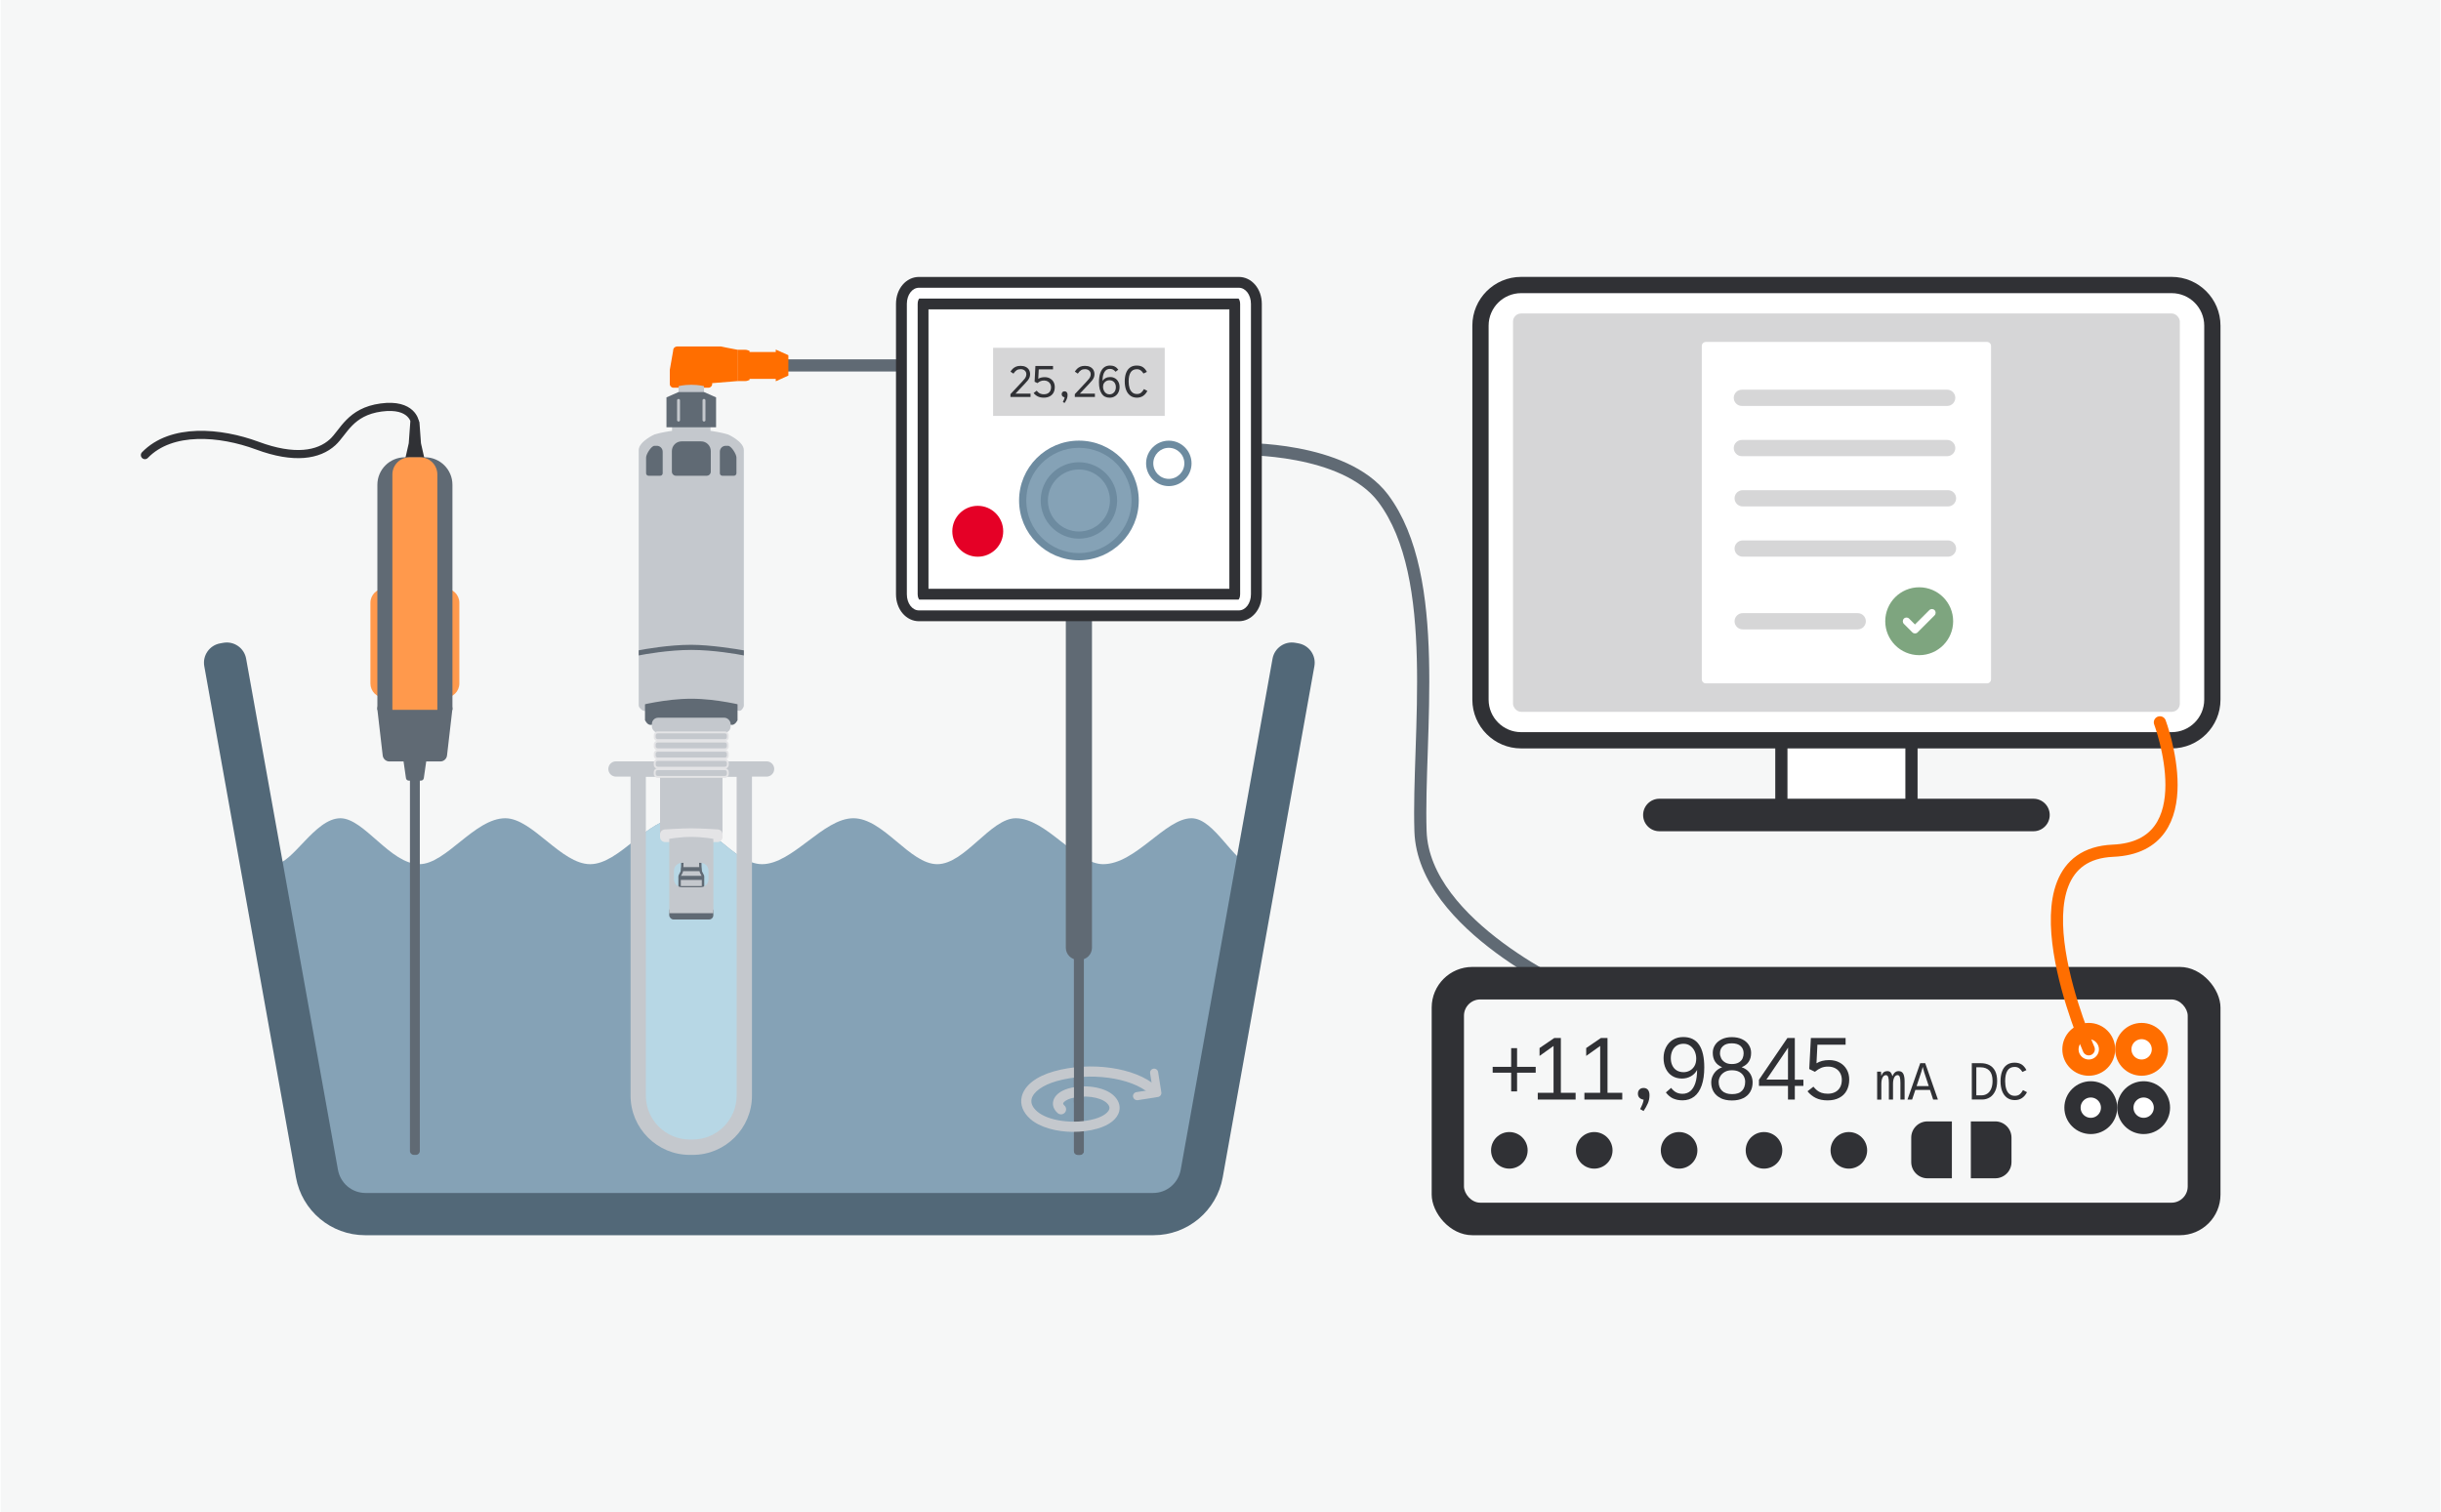 <?xml version="1.0" encoding="UTF-8" standalone="no"?>
<svg xmlns="http://www.w3.org/2000/svg" xmlns:xlink="http://www.w3.org/1999/xlink" height="1388" id="Ebene_2" viewBox="0 0 600 372" width="2240">
    
  <defs>
        
    <clipPath id="clippath">
            
      <path d="M156.79,189.18h26.1v80.36c0,7.01-5.69,12.7-12.7,12.7h-.71c-7.01,0-12.7-5.69-12.7-12.7v-80.36h0Z" style="fill:none; stroke-width:0px;"/>
          
    </clipPath>
      
  </defs>
    
  <rect height="372" style="fill:#f6f7f7; stroke-width:0px;" width="600"/>
    
  <path d="M284.77,301.27H89.63c-5.83,0-10.92-2.92-11.91-6.93l-10.32-81.74c4.37,0,9.84-11.3,16.15-11.3,5.83,0,12.27,11.3,19.42,11.3,6.55,0,13.59-11.3,21.13-11.3,6.68,0,13.72,11.3,20.88,11.3s14.2-11.3,21.49-11.3,13.84,11.3,20.77,11.3c7.53,0,15.05-11.3,22.47-11.3s13.84,11.3,20.63,11.3,13.12-11.3,19.31-11.3c7.53,0,14.82,11.3,21.49,11.3,8.01,0,15.3-11.3,21.73-11.3,5.7,0,10.56,11.3,14.69,11.3-7.4,28.91-3.41,52.72-10.81,81.74-.97,4.01-6.08,6.93-12.02,6.93h.04Z" style="fill:#85a2b6; stroke-width:0px;"/>
    
  <g style="clip-path:url(#clippath);">
        
    <path d="M284.77,301.27H89.63c-5.83,0-10.92-2.92-11.91-6.93l-10.32-81.74c4.37,0,9.84-11.3,16.15-11.3,5.83,0,12.27,11.3,19.42,11.3,6.55,0,13.59-11.3,21.13-11.3,6.68,0,13.72,11.3,20.88,11.3s14.2-11.3,21.49-11.3,13.84,11.3,20.77,11.3c7.53,0,15.05-11.3,22.47-11.3s13.84,11.3,20.63,11.3,13.12-11.3,19.31-11.3c7.53,0,14.82,11.3,21.49,11.3,8.01,0,15.3-11.3,21.73-11.3,5.7,0,10.56,11.3,14.69,11.3-7.4,28.91-3.41,52.72-10.81,81.74-.97,4.01-6.08,6.93-12.02,6.93h.04Z" style="fill:#b7d7e5; stroke-width:0px;"/>
      
  </g>
    
  <path d="M170.2,284.12h-.71c-8.04,0-14.58-6.54-14.58-14.58v-80.36c0-1.04.84-1.88,1.88-1.88h26.1c1.04,0,1.88.84,1.88,1.88v80.36c0,8.04-6.54,14.58-14.58,14.58ZM158.67,191.06v78.47c0,5.96,4.85,10.81,10.81,10.81h.71c5.96,0,10.81-4.85,10.81-10.81v-78.47h-22.34Z" style="fill:#c4c8cd; stroke-width:0px;"/>
    
  <path d="M188.36,191.06h-37.04c-1.04,0-1.88-.84-1.88-1.88s.84-1.88,1.88-1.88h37.04c1.04,0,1.88.84,1.88,1.88s-.84,1.88-1.88,1.88Z" style="fill:#c4c8cd; stroke-width:0px;"/>
    
  <path d="M283.41,293.49c3.41,0,6.19-2.42,6.8-5.68l22.59-125.77c.48-2.63,2.99-4.38,5.62-3.9l.77.14c2.63.48,4.38,2.99,3.9,5.62l-22.54,125.73c-1.46,8.22-8.61,14.25-17,14.25H89.61c-8.39,0-15.54-6.04-17-14.25l-22.54-125.73c-.48-2.63,1.27-5.15,3.9-5.62l.77-.14c2.63-.48,5.15,1.27,5.62,3.9l22.59,125.77c.61,3.26,3.39,5.68,6.8,5.68h193.66Z" style="fill:#526878; stroke-width:0px;"/>
    
  <line style="fill:none; stroke:#606a74; stroke-linecap:round; stroke-miterlimit:10; stroke-width:3px;" x1="228.07" x2="190.25" y1="89.9" y2="89.9"/>
    
  <path d="M181.22,93.75l-6.24.51v.26c0,.44-.42.86-.86.86h-8.7c-.44,0-.86-.42-.86-.86v-3.53l.82-4.68c0-.67.41-1.08,1.13-1.08h10.6c.09.01,2.53.55,4.13.82v7.7Z" style="fill:#ff6e00; stroke-width:0px;"/>
    
  <rect height="6.61" style="fill:#ff6e00; stroke-width:0px;" width="7.18" x="183.91" y="86.6"/>
    
  <path d="M184.17,92.84v.64s-.14.04-.23.08c-.2.08-.47.19-.85.19h-1.9v-7.7h1.9c.38,0,.65.11.85.19.1.04.19.08.23.08v6.52Z" style="fill:#ff6e00; stroke-width:0px;"/>
    
  <path d="M190.62,93.8v-7.8s3.1,1.38,3.1,1.38v5.02s-3.1,1.4-3.1,1.4Z" style="fill:#ff6e00; stroke-width:0px;"/>
    
  <path d="M182.77,173.75s-.49,1.28-1.18,1.12c-2.12-.48-6.93-1.27-11.74-1.27-4.32,0-8.7.78-11.09,1.29-1.15.24-1.84-1.14-1.84-1.14l2.6-5.72h21.26l1.99,5.72Z" style="fill:#c4c8cd; stroke-width:0px;"/>
    
  <path d="M169.84,177.02c3.8,0,7.66.78,9.76,1.29,1.01.24,1.62-1.14,1.62-1.14v-5.85s-11.38,0-11.38,0h-11.38v5.85s.61,1.39,1.62,1.14c2.1-.51,5.96-1.29,9.76-1.29Z" style="fill:#606a74; stroke-width:0px;"/>
    
  <rect height="3.7" rx="1.53" ry="1.53" style="fill:#c4c8cd; stroke-width:0px;" width="19.36" x="160.16" y="176.57"/>
    
  <rect height="17.73" style="fill:#c4c8cd; stroke-width:0px;" width="15.36" x="162.16" y="187.88"/>
    
  <rect height="1.9" rx=".72" ry=".72" style="fill:#c4c8cd; stroke-width:0px;" width="17.97" x="160.86" y="180.18"/>
    
  <path d="M178.11,182.31h-16.54c-.52,0-.95-.43-.95-.95v-.47c0-.53.43-.95.95-.95h16.54c.52,0,.95.43.95.95v.47c0,.53-.43.95-.95.95ZM161.57,180.41c-.27,0-.48.22-.48.48v.47c0,.26.22.48.48.48h16.54c.27,0,.48-.22.48-.48v-.47c0-.26-.22-.48-.48-.48h-16.54Z" style="fill:#e4e4e6; stroke-width:0px;"/>
    
  <rect height="1.9" rx=".72" ry=".72" style="fill:#c4c8cd; stroke-width:0px;" width="17.97" x="160.86" y="182.44"/>
    
  <path d="M178.11,184.58h-16.54c-.52,0-.95-.43-.95-.95v-.47c0-.53.43-.95.95-.95h16.54c.52,0,.95.43.95.95v.47c0,.53-.43.95-.95.95ZM161.57,182.67c-.27,0-.48.22-.48.48v.47c0,.26.22.48.48.48h16.54c.27,0,.48-.22.48-.48v-.47c0-.26-.22-.48-.48-.48h-16.54Z" style="fill:#e4e4e6; stroke-width:0px;"/>
    
  <rect height="1.9" rx=".72" ry=".72" style="fill:#c4c8cd; stroke-width:0px;" width="17.97" x="160.86" y="184.7"/>
    
  <path d="M178.11,186.84h-16.54c-.52,0-.95-.43-.95-.95v-.47c0-.53.43-.95.95-.95h16.54c.52,0,.95.43.95.95v.47c0,.53-.43.95-.95.95ZM161.57,184.94c-.27,0-.48.22-.48.48v.47c0,.26.22.48.48.48h16.54c.27,0,.48-.22.48-.48v-.47c0-.26-.22-.48-.48-.48h-16.54Z" style="fill:#e4e4e6; stroke-width:0px;"/>
    
  <rect height="1.9" rx=".72" ry=".72" style="fill:#c4c8cd; stroke-width:0px;" width="17.97" x="160.86" y="186.96"/>
    
  <path d="M178.11,189.1h-16.54c-.52,0-.95-.43-.95-.95v-.47c0-.53.43-.95.95-.95h16.54c.52,0,.95.43.95.95v.47c0,.53-.43.95-.95.95ZM161.57,187.2c-.27,0-.48.22-.48.48v.47c0,.26.22.48.48.48h16.54c.27,0,.48-.22.48-.48v-.47c0-.26-.22-.48-.48-.48h-16.54Z" style="fill:#e4e4e6; stroke-width:0px;"/>
    
  <rect height="1.9" rx=".72" ry=".72" style="fill:#c4c8cd; stroke-width:0px;" width="17.97" x="160.86" y="189.23"/>
    
  <path d="M178.11,191.36h-16.54c-.52,0-.95-.43-.95-.95v-.47c0-.53.43-.95.95-.95h16.54c.52,0,.95.43.95.95v.47c0,.53-.43.95-.95.95ZM161.57,189.46c-.27,0-.48.22-.48.48v.47c0,.26.22.48.48.48h16.54c.27,0,.48-.22.48-.48v-.47c0-.26-.22-.48-.48-.48h-16.54Z" style="fill:#e4e4e6; stroke-width:0px;"/>
    
  <path d="M176.28,207.16h-12.87c-.69,0-1.25-.56-1.25-1.25v-.61c0-.69.56-1.25,1.25-1.25,0,0,3.95-.27,6.44-.27s6.44.27,6.44.27c.69,0,1.25.56,1.25,1.25v.61c0,.69-.56,1.25-1.25,1.25Z" style="fill:#e4e4e6; stroke-width:0px;"/>
    
  <path d="M167.5,214.43c.14-.52.16-2.94.16-2.94h4.38s.02,2.42.16,2.94c.09.34.53.89.53,1.23v2.61h-5.76v-2.61c0-.33.44-.89.53-1.23Z" style="fill:#c4c8cd; stroke-width:0px;"/>
    
  <path d="M172.72,218.56h-5.76c-.16,0-.29-.13-.29-.29v-2.61c0-.27.17-.57.33-.86.09-.17.19-.34.22-.44h0c.09-.36.14-1.91.15-2.86,0-.16.13-.29.29-.29h4.38c.16,0,.29.13.29.29,0,.96.06,2.51.15,2.86.03.11.12.28.22.44.16.29.33.59.33.86v2.61c0,.16-.13.29-.29.29ZM167.26,217.98h5.17v-2.32c0-.12-.15-.38-.25-.57-.11-.21-.22-.4-.27-.58-.12-.45-.15-2.04-.16-2.72h-3.8c-.01.68-.05,2.27-.16,2.72-.05.18-.16.38-.27.58-.11.19-.25.45-.25.57v2.32Z" style="fill:#606a74; stroke-width:0px;"/>
    
  <rect height=".61" style="fill:#606a74; stroke-width:0px;" width="5.76" x="166.96" y="215.66"/>
    
  <path d="M172.72,216.47h-5.76c-.11,0-.2-.09-.2-.2v-.61c0-.11.09-.2.2-.2h5.76c.11,0,.2.09.2.2v.61c0,.11-.09.2-.2.2ZM167.16,216.07h5.36v-.22h-5.36v.22Z" style="fill:#606a74; stroke-width:0px;"/>
    
  <path d="M167.55,214.13c.02-.18.04-.39.06-.61,1.82,0,3.22,0,4.47,0,.01.22.03.43.06.61-1.78,0-3.57,0-4.58,0Z" style="fill:#606a74; stroke-width:0px;"/>
    
  <path d="M172.13,214.32h-4.58c-.06,0-.11-.02-.15-.07s-.05-.1-.05-.15c.02-.18.04-.38.05-.6,0-.1.09-.18.2-.18h4.47c.1,0,.19.08.2.18.01.21.03.42.05.6,0,.06,0,.11-.05.15s-.09.07-.15.07ZM167.77,213.93h4.14c0-.07-.01-.14-.02-.22h-4.11c0,.07-.01.15-.02.22Z" style="fill:#606a74; stroke-width:0px;"/>
    
  <rect height="3.1" rx="1.05" ry="1.05" style="fill:#606a74; stroke-width:0px;" width="10.85" x="164.42" y="223.11"/>
    
  <path d="M164.42,206.37v18.29h10.85v-18.29s-2.54-.48-5.42-.48-5.42.48-5.42.48ZM174.09,216.31c0,1.08-.88,1.96-1.96,1.96h-4.59c-1.08,0-1.96-.88-1.96-1.96v-2.08c0-1.08.88-1.96,1.96-1.96h4.59c1.08,0,1.96.88,1.96,1.96v2.08Z" style="fill:#c4c8cd; stroke-width:0px;"/>
    
  <path d="M182.77,173.61s-6.53-1.71-12.93-1.71-12.93,1.71-12.93,1.71v-62.86c0-2.12,3.85-3.85,3.85-3.85,0,0,3.79-1.23,9.08-1.23s9.08,1.23,9.08,1.23c0,0,3.85,1.72,3.85,3.85v62.86Z" style="fill:#c4c8cd; stroke-width:0px;"/>
    
  <path d="M174.57,108.57h-9.46v-5.68s1.8-.15,4.73-.15,4.73.15,4.73.15v5.68Z" style="fill:#c4c8cd; stroke-width:0px;"/>
    
  <path d="M172.97,96.98h-6.26v-1.97s1.19-.35,3.13-.35,3.13.35,3.13.35v1.97Z" style="fill:#c4c8cd; stroke-width:0px;"/>
    
  <path d="M167.44,108.58h4.81c1.32,0,2.39,1.07,2.39,2.39v5.07c0,.55-.45,1-1,1h-7.57c-.55,0-1-.45-1-1v-5.07c0-1.32,1.07-2.39,2.39-2.39Z" style="fill:#606a74; stroke-width:0px;"/>
    
  <path d="M178.32,109.68h.59c.76,0,2.04,2.07,2.04,2.86v3.89c0,.34-.27.61-.61.61h-2.86c-.34,0-.61-.27-.61-.61v-5.31c0-.8.65-1.45,1.45-1.45Z" style="fill:#606a74; stroke-width:0px;"/>
    
  <path d="M161.36,109.68h-.59c-.76,0-2.04,2.07-2.04,2.86v3.89c0,.34.27.61.61.61h2.86c.34,0,.61-.27.61-.61v-5.31c0-.8-.65-1.45-1.45-1.45Z" style="fill:#606a74; stroke-width:0px;"/>
    
  <path d="M182.77,160c-1.55-.28-8.21-1.37-12.93-1.37-5.51,0-11.48,1.07-12.93,1.36v1.26c1.45-.3,7.42-1.36,12.93-1.36s11.49,1.07,12.93,1.36v-1.25Z" style="fill:#606a74; stroke-width:0px;"/>
    
  <polygon points="163.74 97.76 166.71 96.45 172.98 96.45 175.94 97.76 175.94 105.11 163.74 105.11 163.74 97.76" style="fill:#606a74; stroke-width:0px;"/>
    
  <rect height="5.55" rx=".33" ry=".33" style="fill:#c4c8cd; stroke-width:0px;" width=".72" x="166.35" y="98.15"/>
    
  <rect height="5.55" rx=".33" ry=".33" style="fill:#c4c8cd; stroke-width:0px;" width=".72" x="172.61" y="98.15"/>
    
  <path d="M101.87,103.82s-.65-4.6-8.31-3.57-9.22,6.09-11.94,8.56c-3.43,3.12-9.38,4.21-18.51.82-9.13-3.38-21.13-4.4-27.64,2.33" style="fill:none; stroke:#303135; stroke-linecap:round; stroke-linejoin:round; stroke-width:2px;"/>
    
  <path d="M103.19,114.62h-2.66c-.74,0-1.28-.68-1.12-1.4l.92-4.05c.01-.06.02-.11.03-.17l.36-4.95c.04-.6.54-1.06,1.14-1.06h0c.6,0,1.1.46,1.14,1.06l.36,4.95c0,.06.01.11.03.17l.92,4.05c.16.72-.38,1.4-1.12,1.4Z" style="fill:#303135; stroke-width:0px;"/>
    
  <path d="M94.45,144.77h1.88v26.89h-1.88c-1.95,0-3.52-1.58-3.52-3.52v-19.84c0-1.95,1.58-3.52,3.52-3.52Z" style="fill:#ff994c; stroke-width:0px;"/>
    
  <path d="M110.92,144.77h1.88v26.89h-1.88c-1.95,0-3.52-1.58-3.52-3.52v-19.84c0-1.95,1.58-3.52,3.52-3.52Z" style="fill:#ff994c; stroke-width:0px;" transform="translate(220.2 316.43) rotate(-180)"/>
    
  <path d="M103.37,192.04h-3.01c-.35,0-.64-.25-.69-.6l-.65-4.52c-.06-.42.26-.79.69-.79h4.31c.42,0,.75.37.69.79l-.65,4.52c-.05.34-.34.6-.69.6Z" style="fill:#606a74; stroke-width:0px;"/>
    
  <path d="M99.39,112.5h4.95c3.73,0,6.76,3.03,6.76,6.76v55.38h-18.46v-55.38c0-3.73,3.03-6.76,6.76-6.76Z" style="fill:#606a74; stroke-width:0px;"/>
    
  <path d="M108.12,187.33h-12.52c-.84,0-1.55-.63-1.65-1.47l-1.31-11.33c-.11-.99.66-1.85,1.65-1.85h15.14c.99,0,1.76.86,1.65,1.85l-1.31,11.33c-.1.84-.81,1.47-1.65,1.47Z" style="fill:#606a74; stroke-width:0px;"/>
    
  <path d="M100.56,112.5h2.6c2.33,0,4.23,1.89,4.23,4.23v57.9h-11.06v-57.9c0-2.33,1.89-4.23,4.23-4.23Z" style="fill:#ff994c; stroke-width:0px;"/>
    
  <path d="M100.65,190.13h2.43v93.03c0,.53-.43.96-.96.96h-.51c-.53,0-.96-.43-.96-.96v-93.03h0Z" style="fill:#606a74; stroke-width:0px;"/>
    
  <path d="M220.19,187.91h87.02c1.63,0,2.96,1.33,2.96,2.96v.51c0,1.63-1.33,2.96-2.96,2.96h-87.02v-6.43h0Z" style="fill:#606a74; stroke-width:0px;" transform="translate(456.3 -74.05) rotate(90)"/>
    
  <path d="M263.96,147.51h2.43v135.65c0,.53-.43.96-.96.96h-.51c-.53,0-.96-.43-.96-.96v-135.65h0Z" style="fill:#606a74; stroke-width:0px;"/>
    
  <path d="M263.96,146.14h2.43v137.02c0,.53-.43.96-.96.96h-.51c-.53,0-.96-.43-.96-.96v-137.02h0Z" style="fill:#606a74; stroke-width:0px;"/>
    
  <path d="M304.84,110.47s25.62-.6,35.16,12.11c14.6,19.46,8.43,58.47,9.19,81.91s38.23,39.77,38.23,39.77" style="fill:none; stroke:#606a74; stroke-linecap:round; stroke-miterlimit:10; stroke-width:3px;"/>
    
  <path d="M304.5,70.78h-78.65c-1.68,0-2.99,1.75-2.99,3.97v71.44c0,2.23,1.32,3.97,2.99,3.97h78.65c1.68,0,2.99-1.75,2.99-3.97v-71.44c0-2.23-1.32-3.97-2.99-3.97Z" style="fill:#fff; stroke-width:0px;"/>
    
  <path d="M304.5,152.83h-78.65c-3.17,0-5.66-2.91-5.66-6.63v-71.44c0-3.72,2.48-6.63,5.66-6.63h78.65c3.17,0,5.66,2.91,5.66,6.63v71.44c0,3.72-2.48,6.63-5.66,6.63ZM228.18,144.85h74v-68.75s-74,0-74,0v68.75Z" style="fill:#303135; stroke-width:0px;"/>
    
  <path d="M304.5,150.17h-78.65c-1.68,0-2.99-1.75-2.99-3.97v-71.44c0-2.23,1.32-3.97,2.99-3.97h78.65c1.68,0,2.99,1.75,2.99,3.97v71.44c0,2.23-1.32,3.97-2.99,3.97ZM225.92,147.51h78.51c.13-.11.4-.56.4-1.31v-71.44c0-.76-.28-1.2-.4-1.31h-78.51c-.13.11-.4.56-.4,1.31v71.44c0,.76.28,1.2.4,1.31Z" style="fill:#fff; stroke-width:0px;"/>
    
  <rect height="16.76" style="fill:#d6d6d7; stroke-width:0px;" width="42.21" x="244.07" y="85.56"/>
    
  <circle cx="265.18" cy="123.12" r="13.83" style="fill:#85a2b6; stroke-width:0px;"/>
    
  <path d="M265.18,137.84c-8.12,0-14.72-6.6-14.72-14.72s6.6-14.72,14.72-14.72,14.72,6.6,14.72,14.72-6.6,14.72-14.72,14.72ZM265.18,110.17c-7.14,0-12.95,5.81-12.95,12.95s5.81,12.95,12.95,12.95,12.95-5.81,12.95-12.95-5.81-12.95-12.95-12.95Z" style="fill:#6d8ba0; stroke-width:0px;"/>
    
  <path d="M265.18,132.52c-5.18,0-9.4-4.22-9.4-9.4s4.22-9.4,9.4-9.4,9.4,4.22,9.4,9.4-4.22,9.4-9.4,9.4ZM265.18,115.5c-4.21,0-7.63,3.42-7.63,7.63s3.42,7.63,7.63,7.63,7.63-3.42,7.63-7.63-3.42-7.63-7.63-7.63Z" style="fill:#6d8ba0; stroke-width:0px;"/>
    
  <circle cx="240.3" cy="130.7" r="6.26" style="fill:#e50026; stroke-width:0px;"/>
    
  <path d="M287.29,119.59c-3.08,0-5.59-2.51-5.59-5.59s2.51-5.59,5.59-5.59,5.59,2.51,5.59,5.59-2.51,5.59-5.59,5.59ZM287.29,110.17c-2.11,0-3.82,1.71-3.82,3.82s1.71,3.82,3.82,3.82,3.82-1.71,3.82-3.82-1.71-3.82-3.82-3.82Z" style="fill:#6d8ba0; stroke-width:0px;"/>
    
  <path d="M277.79,97.31c-.45-.33-.79-.81-1.01-1.4-.22-.6-.33-1.29-.33-2.08s.11-1.5.33-2.08.55-1.04.99-1.35c.44-.32.99-.47,1.63-.47.6,0,1.1.13,1.49.38.39.26.73.64,1.01,1.18l-.84.4c-.2-.33-.43-.59-.69-.78s-.58-.28-.96-.28c-.69,0-1.19.27-1.52.79-.33.53-.48,1.27-.48,2.22,0,.62.08,1.16.22,1.62s.37.82.68,1.08c.3.26.68.39,1.13.39.42,0,.75-.1,1.02-.31s.5-.51.71-.9l.84.45c-.28.54-.63.95-1.05,1.23-.42.28-.93.43-1.52.43-.65,0-1.2-.17-1.65-.51h0Z" style="fill:#303135; stroke-width:0px;"/>
    
  <path d="M261.22,98.91c.1-.17.19-.36.27-.57.09-.21.14-.4.17-.6-.22-.03-.4-.12-.53-.25-.12-.13-.19-.3-.19-.51s.07-.38.19-.51c.12-.13.3-.2.51-.2.24,0,.42.08.55.23.13.16.2.38.2.67,0,.36-.07.69-.2,1.01s-.31.64-.54.96l-.43-.25h0Z" style="fill:#303135; stroke-width:0px;"/>
    
  <path d="M270.78,96.85c-.44-.65-.67-1.58-.67-2.79,0-.9.11-1.66.32-2.28.22-.61.52-1.08.93-1.39s.88-.46,1.45-.46c.46,0,.85.08,1.17.24.33.16.62.42.89.77l-.68.52c-.21-.25-.42-.43-.63-.54-.21-.12-.47-.17-.77-.17-.56,0-1.01.25-1.32.75-.32.51-.48,1.24-.48,2.23.18-.31.43-.56.77-.72.33-.17.7-.25,1.11-.25.46,0,.85.11,1.21.32.35.21.61.5.81.88s.29.8.29,1.26-.1.92-.3,1.32-.48.72-.86.95c-.37.23-.8.35-1.28.35-.87,0-1.52-.33-1.96-.98h0ZM273.54,96.77c.24-.15.42-.36.54-.63.13-.27.19-.56.19-.9s-.07-.61-.19-.87c-.12-.26-.31-.46-.55-.61s-.53-.22-.86-.22c-.23,0-.47.06-.71.17s-.44.28-.6.53c-.17.24-.25.55-.25.93,0,.32.07.61.2.9s.31.51.55.69c.24.17.52.26.84.26s.6-.08.83-.23h0Z" style="fill:#303135; stroke-width:0px;"/>
    
  <path d="M258.06,93.11c.38.21.67.5.88.86.2.37.3.78.3,1.25,0,.52-.1.98-.31,1.37s-.51.69-.92.91-.9.33-1.47.33-1.06-.1-1.47-.3-.75-.48-1.03-.84l.74-.57c.16.19.31.34.46.46s.33.22.55.3.48.12.78.12c.35,0,.66-.07.93-.2.26-.14.47-.33.61-.59s.22-.58.22-.95c0-.31-.07-.59-.21-.84-.14-.25-.34-.45-.6-.59s-.56-.22-.9-.22-.61.05-.86.15c-.25.1-.51.27-.78.49l-.7-.34.2-3.88h4.33v.84h-3.51l-.12,2.32c.43-.27.95-.4,1.58-.4.5,0,.93.1,1.31.31h0Z" style="fill:#303135; stroke-width:0px;"/>
    
  <path d="M249.54,96.84h3.74v.82h-4.94v-.69l2.84-3.04c.28-.3.49-.54.63-.72s.25-.35.32-.54.12-.38.12-.61c0-.24-.05-.46-.17-.64s-.28-.33-.49-.44c-.21-.11-.46-.16-.74-.16-.39,0-.72.08-.99.26s-.53.45-.78.84l-.74-.49c.18-.27.36-.5.57-.71s.47-.37.78-.51c.32-.14.7-.2,1.14-.2.48,0,.9.08,1.25.25.35.17.62.41.81.72.18.31.28.67.28,1.08,0,.29-.05.57-.15.81s-.24.48-.42.71-.45.53-.81.91l-2.22,2.35h0Z" style="fill:#303135; stroke-width:0px;"/>
    
  <path d="M265.37,96.84h3.74v.82h-4.94v-.69l2.84-3.04c.28-.3.49-.54.63-.72s.25-.35.32-.54.12-.38.12-.61c0-.24-.05-.46-.17-.64s-.28-.33-.49-.44c-.21-.11-.46-.16-.74-.16-.39,0-.72.08-.99.26s-.53.45-.78.84l-.74-.49c.18-.27.36-.5.57-.71s.47-.37.78-.51c.32-.14.7-.2,1.14-.2.48,0,.9.08,1.25.25.35.17.62.41.81.72.18.31.28.67.28,1.08,0,.29-.05.57-.15.81s-.24.48-.42.71-.45.53-.81.91l-2.22,2.35h0Z" style="fill:#303135; stroke-width:0px;"/>
    
  <rect height="21.5" style="fill:#fff; stroke-width:0px;" width="32" x="437.94" y="180.62"/>
    
  <path d="M471.44,203.62h-35v-24.5h35v24.5ZM439.44,200.62h29v-18.5h-29v18.5Z" style="fill:#303135; stroke-width:0px;"/>
    
  <path d="M407.94,196.5h92c2.21,0,4,1.79,4,4h0c0,2.21-1.79,4-4,4h-92c-2.21,0-4-1.79-4-4h0c0-2.21,1.79-4,4-4Z" style="fill:#303135; stroke-width:0px;"/>
    
  <rect height="112" rx="10" ry="10" style="fill:#fff; stroke-width:0px;" width="180" x="363.94" y="70.12"/>
    
  <path d="M533.94,184.12h-160c-6.62,0-12-5.38-12-12v-92c0-6.62,5.38-12,12-12h160c6.62,0,12,5.38,12,12v92c0,6.62-5.38,12-12,12ZM373.94,72.12c-4.41,0-8,3.59-8,8v92c0,4.41,3.59,8,8,8h160c4.41,0,8-3.59,8-8v-92c0-4.41-3.59-8-8-8h-160Z" style="fill:#303135; stroke-width:0px;"/>
    
  <rect height="98" rx="2" ry="2" style="fill:#d6d6d7; stroke-width:0px;" width="164" x="371.94" y="77.12"/>
    
  <rect height="87" rx="2.5" ry="2.5" style="fill:#fff; stroke-width:0px;" width="74.14" x="416.87" y="82.62"/>
    
  <path d="M488.51,84.12c.55,0,1,.45,1,1v82c0,.55-.45,1-1,1h-69.14c-.55,0-1-.45-1-1v-82c0-.55.45-1,1-1h69.14M488.51,81.12h-69.14c-2.21,0-4,1.79-4,4v82c0,2.21,1.79,4,4,4h69.14c2.21,0,4-1.79,4-4v-82c0-2.21-1.79-4-4-4h0Z" style="fill:#d6d6d7; stroke-width:0px;"/>
    
  <path d="M478.72,99.87h-50.49c-1.1,0-2-.9-2-2s.9-2,2-2h50.49c1.1,0,2,.9,2,2s-.9,2-2,2Z" style="fill:#d6d6d7; stroke-width:0px;"/>
    
  <path d="M478.72,112.23h-50.49c-1.1,0-2-.9-2-2s.9-2,2-2h50.49c1.1,0,2,.9,2,2s-.9,2-2,2Z" style="fill:#d6d6d7; stroke-width:0px;"/>
    
  <path d="M478.92,124.59h-50.49c-1.1,0-2-.9-2-2s.9-2,2-2h50.49c1.1,0,2,.9,2,2s-.9,2-2,2Z" style="fill:#d6d6d7; stroke-width:0px;"/>
    
  <path d="M456.72,154.84h-28.29c-1.1,0-2-.9-2-2s.9-2,2-2h28.29c1.1,0,2,.9,2,2s-.9,2-2,2Z" style="fill:#d6d6d7; stroke-width:0px;"/>
    
  <path d="M478.92,136.95h-50.49c-1.1,0-2-.9-2-2s.9-2,2-2h50.49c1.1,0,2,.9,2,2s-.9,2-2,2Z" style="fill:#d6d6d7; stroke-width:0px;"/>
    
  <path d="M463.49,152.83c0-4.61,3.74-8.35,8.35-8.35s8.35,3.74,8.35,8.35-3.74,8.35-8.35,8.35-8.35-3.74-8.35-8.35ZM475.62,151.39c.35-.36.35-.94,0-1.29-.36-.36-.94-.36-1.29,0l-3.53,3.53-1.44-1.44c-.36-.36-.94-.36-1.29,0s-.35.94,0,1.29l2.09,2.09c.36.36.94.36,1.29,0l4.17-4.18Z" style="fill:#7ea57f; stroke-width:0px;"/>
    
  <rect height="66" rx="10" ry="10" style="fill:#303135; stroke-width:0px;" width="194" x="351.94" y="237.88"/>
    
  <rect height="50" rx="4" ry="4" style="fill:#f6f7f7; stroke-width:0px;" width="178" x="359.88" y="245.88"/>
    
  <path d="M372.94,268.5h-1.45v-4.6h-4.55v-1.44h4.55v-4.6h1.45v4.6h4.58v1.44h-4.58v4.6Z" style="fill:#303135; stroke-width:0px;"/>
    
  <path d="M387.34,270.5h-9.31v-1.65h3.88v-11.53l-3.44,2.45v-1.94l3.61-2.46h1.63v13.48h3.63v1.65Z" style="fill:#303135; stroke-width:0px;"/>
    
  <path d="M398.81,270.5h-9.31v-1.65h3.88v-11.53l-3.44,2.45v-1.94l3.61-2.46h1.63v13.48h3.63v1.65Z" style="fill:#303135; stroke-width:0px;"/>
    
  <path d="M403.2,272.85c.19-.34.37-.72.54-1.13s.28-.8.33-1.18c-.44-.06-.79-.23-1.04-.48-.25-.26-.37-.59-.37-1.01s.12-.74.37-1c.25-.26.59-.39,1.02-.39.47,0,.83.15,1.08.46.25.31.38.75.38,1.32,0,.71-.13,1.37-.4,1.99s-.62,1.25-1.06,1.9l-.85-.48Z" style="fill:#303135; stroke-width:0px;"/>
    
  <path d="M411.29,270.24c-.66-.32-1.24-.81-1.75-1.48l1.28-1.12c.42.52.84.89,1.28,1.11.44.23.96.34,1.55.34.73,0,1.36-.22,1.9-.66.53-.44.94-1.09,1.23-1.97.29-.88.43-1.96.44-3.25-.35.67-.86,1.2-1.53,1.57s-1.4.56-2.2.56c-.9,0-1.7-.21-2.38-.63-.68-.42-1.21-1.02-1.58-1.78s-.56-1.64-.56-2.63.2-1.87.6-2.65c.4-.79.96-1.41,1.69-1.85.73-.45,1.58-.67,2.55-.67,1.73,0,3.02.62,3.88,1.87.86,1.25,1.29,3.11,1.29,5.57,0,1.77-.21,3.26-.64,4.47-.43,1.21-1.04,2.13-1.84,2.74-.8.61-1.75.92-2.86.92-.9,0-1.68-.16-2.35-.47ZM415.33,263.43c.47-.23.87-.59,1.19-1.09s.48-1.15.48-1.93c0-.63-.13-1.22-.38-1.78-.25-.55-.62-1-1.09-1.34-.47-.34-1.02-.51-1.65-.51s-1.19.15-1.67.45-.83.72-1.08,1.25c-.25.53-.38,1.15-.38,1.84s.12,1.27.37,1.79c.24.52.6.93,1.07,1.22s1.05.44,1.73.44c.47,0,.94-.11,1.41-.34Z" style="fill:#303135; stroke-width:0px;"/>
    
  <path d="M423.02,270.15c-.77-.38-1.35-.89-1.74-1.56-.39-.66-.59-1.42-.59-2.27,0-.6.12-1.16.37-1.67.24-.51.57-.95.97-1.3s.84-.61,1.31-.77v-.04c-1.51-.65-2.27-1.83-2.27-3.54,0-.7.19-1.35.57-1.93.38-.59.93-1.05,1.64-1.4.71-.35,1.53-.52,2.47-.52s1.83.17,2.55.52c.72.35,1.27.82,1.64,1.41.38.59.56,1.24.56,1.95,0,1.71-.76,2.88-2.29,3.5v.04c.51.17.96.42,1.37.77.41.35.72.78.95,1.29s.34,1.07.34,1.68c0,.87-.2,1.63-.59,2.3-.39.67-.97,1.19-1.73,1.56s-1.69.56-2.77.56-2-.19-2.77-.56ZM428.24,268.37c.53-.54.8-1.29.8-2.26,0-.47-.12-.91-.35-1.34-.23-.43-.59-.78-1.08-1.06-.49-.28-1.11-.41-1.85-.41-.68,0-1.26.14-1.75.42-.49.28-.86.64-1.11,1.08s-.38.89-.38,1.36c0,.92.28,1.66.84,2.2.56.54,1.38.81,2.47.81s1.88-.27,2.41-.81ZM427.51,261.36c.43-.27.73-.61.9-1,.17-.4.25-.81.25-1.23,0-.75-.25-1.35-.74-1.79-.49-.44-1.22-.67-2.18-.67s-1.64.22-2.14.67c-.51.45-.76,1.04-.76,1.79,0,.4.1.8.29,1.21.2.41.52.75.96,1.02.44.28,1,.41,1.67.41.73,0,1.31-.14,1.74-.41Z" style="fill:#303135; stroke-width:0px;"/>
    
  <path d="M441.25,270.5h-1.68v-3.36h-7.14v-1.5l6.99-10.27h1.83v10.25h2.11v1.53h-2.11v3.36ZM439.57,265.61v-6.03c0-.79,0-1.4.02-1.85l-.47.71-.34.5-3.8,5.61c-.33.46-.57.81-.72,1.05h5.32Z" style="fill:#303135; stroke-width:0px;"/>
    
  <path d="M452.3,261.42c.74.41,1.31.98,1.72,1.7.41.72.61,1.55.61,2.47,0,1.02-.21,1.92-.62,2.69-.41.77-1.02,1.37-1.82,1.79-.8.43-1.76.64-2.89.64s-2.09-.2-2.89-.59c-.79-.39-1.48-.94-2.04-1.65l1.45-1.13c.31.37.61.67.9.91.29.24.65.44,1.08.59s.95.23,1.55.23c.69,0,1.3-.13,1.82-.4.52-.26.92-.66,1.21-1.17s.43-1.14.43-1.87c0-.61-.14-1.16-.41-1.65-.27-.49-.66-.88-1.18-1.16-.51-.28-1.11-.42-1.79-.42-.64,0-1.21.1-1.7.31s-1,.53-1.54.97l-1.39-.68.4-7.64h8.54v1.65h-6.93l-.23,4.58c.84-.53,1.88-.79,3.13-.79.98,0,1.84.21,2.58.62Z" style="fill:#303135; stroke-width:0px;"/>
    
  <path d="M461.5,265.11c0-.81,0-1.3-.01-1.47h.95s.02.19.04.44c.02.25.03.43.03.56h.03c.16-.4.36-.69.6-.87.24-.18.52-.26.85-.26.36,0,.63.1.81.3.19.2.33.5.44.91h.04c.33-.81.82-1.21,1.49-1.21.54,0,.93.22,1.15.65.22.43.33,1.04.33,1.83v4.51h-1.03v-4.09c0-.63-.05-1.11-.15-1.43-.1-.33-.29-.49-.57-.49-.22,0-.42.09-.59.27s-.29.43-.38.75c-.09.32-.13.69-.13,1.1v3.9h-1.02v-4.09c0-.63-.05-1.11-.16-1.43-.1-.33-.3-.49-.59-.49-.22,0-.42.09-.59.27s-.29.43-.38.75c-.09.32-.13.68-.13,1.09v3.91h-1.03v-5.4Z" style="fill:#303135; stroke-width:0px;"/>
    
  <path d="M476.43,270.5h-1.16l-.77-2.36h-3.61l-.79,2.36h-1.14l3.13-8.94h1.23l3.12,8.94ZM471.2,267.2h2.99l-1.11-3.37c-.11-.32-.22-.71-.32-1.16l-.06-.2c-.02.08-.06.27-.14.56s-.15.56-.24.8l-1.12,3.37Z" style="fill:#303135; stroke-width:0px;"/>
    
  <path d="M484.78,270.5v-8.94h2.21c.81,0,1.52.16,2.12.47.6.31,1.07.8,1.4,1.45.33.65.5,1.47.5,2.46s-.16,1.8-.48,2.48-.76,1.2-1.32,1.55c-.56.35-1.2.53-1.92.53h-2.51ZM487.12,269.47c.55,0,1.03-.13,1.44-.4.42-.27.74-.67.97-1.2s.35-1.18.35-1.94c0-1.15-.26-1.99-.78-2.54-.52-.54-1.25-.82-2.18-.82h-1.03v6.89h1.23Z" style="fill:#303135; stroke-width:0px;"/>
    
  <path d="M493.41,270.04c-.52-.39-.92-.94-1.18-1.63-.26-.7-.39-1.5-.39-2.42s.13-1.75.39-2.43c.26-.68.64-1.21,1.16-1.58.51-.37,1.15-.55,1.9-.55.7,0,1.28.15,1.74.44.46.3.85.75,1.18,1.38l-.98.47c-.23-.39-.5-.69-.8-.91-.3-.22-.68-.33-1.12-.33-.8,0-1.39.31-1.77.92-.38.62-.56,1.48-.56,2.59,0,.72.09,1.35.26,1.89.17.54.43.96.79,1.26.35.3.79.45,1.32.45.49,0,.88-.12,1.19-.36s.58-.59.83-1.05l.98.52c-.33.63-.74,1.11-1.23,1.44-.49.33-1.08.5-1.77.5-.76,0-1.4-.2-1.93-.59Z" style="fill:#303135; stroke-width:0px;"/>
    
  <circle cx="371.04" cy="283" r="4.5" style="fill:#303135; stroke-width:0px;"/>
    
  <circle cx="391.92" cy="283" r="4.5" style="fill:#303135; stroke-width:0px;"/>
    
  <circle cx="412.79" cy="283" r="4.5" style="fill:#303135; stroke-width:0px;"/>
    
  <circle cx="433.67" cy="283" r="4.5" style="fill:#303135; stroke-width:0px;"/>
    
  <circle cx="454.54" cy="283" r="4.5" style="fill:#303135; stroke-width:0px;"/>
    
  <circle cx="513.54" cy="258.15" r="4.5" style="fill:#fff; stroke:#ff6e00; stroke-miterlimit:10; stroke-width:4px;"/>
    
  <circle cx="526.54" cy="258.15" r="4.5" style="fill:#fff; stroke:#ff6e00; stroke-miterlimit:10; stroke-width:4px;"/>
    
  <circle cx="514.04" cy="272.5" r="4.5" style="fill:#fff; stroke:#303135; stroke-miterlimit:10; stroke-width:4px;"/>
    
  <circle cx="527.04" cy="272.5" r="4.5" style="fill:#fff; stroke:#303135; stroke-miterlimit:10; stroke-width:4px;"/>
    
  <path d="M473.88,275.88h6v14h-6c-2.21,0-4-1.79-4-4v-6c0-2.21,1.79-4,4-4Z" style="fill:#303135; stroke-width:0px;"/>
    
  <path d="M484.54,275.88h6c2.21,0,4,1.79,4,4v6c0,2.21-1.79,4-4,4h-6v-14h0Z" style="fill:#303135; stroke-width:0px;"/>
    
  <path d="M531.04,177.71s11.46,30.58-11.54,31.58c-27.05,1.18-5.96,48.85-5.96,48.85" style="fill:none; stroke:#ff6e00; stroke-linecap:round; stroke-miterlimit:10; stroke-width:3px;"/>
    
  <path d="M263.84,278.46c-4.23,0-8.33-1.14-10.63-3.19-1.8-1.6-2.55-3.54-2.1-5.46.63-2.73,3.53-5.01,7.96-6.25,8.96-2.52,19.99-.93,25.1,3.62.52.46.56,1.25.1,1.76-.46.52-1.25.56-1.76.1-4.47-3.97-14.68-5.36-22.77-3.08-3.42.96-5.79,2.65-6.2,4.41-.23,1.02.21,2.04,1.33,3.03,2.71,2.41,9.19,3.27,14.15,1.88,2.43-.68,3.48-1.77,3.65-2.49.11-.48-.13-.99-.71-1.5-1.64-1.46-5.59-1.96-8.64-1.1-1.36.38-1.95.96-2.02,1.26-.04.18.21.43.31.52.52.46.56,1.25.1,1.76-.46.52-1.25.56-1.76.1-.95-.84-1.34-1.89-1.09-2.95.32-1.39,1.7-2.52,3.78-3.11,3.89-1.09,8.71-.37,10.97,1.64,1.28,1.14,1.81,2.53,1.49,3.93-.44,1.91-2.41,3.49-5.41,4.33-1.87.53-3.88.78-5.86.78Z" style="fill:#c4c8cd; stroke-width:0px;"/>
    
  <path d="M279.48,270.66c-.48,0-.91-.35-.99-.84-.09-.54.29-1.06.83-1.14l4-.63-.63-4c-.09-.54.29-1.06.83-1.14.54-.09,1.06.29,1.14.83l.79,4.99c.09.54-.29,1.06-.83,1.14l-4.99.79c-.05,0-.11.01-.16.01Z" style="fill:#c4c8cd; stroke-width:0px;"/>
    
  <rect height="9.8" style="fill:#606a74; stroke-width:0px;" width="2.43" x="263.96" y="261.45"/>
  
</svg>
